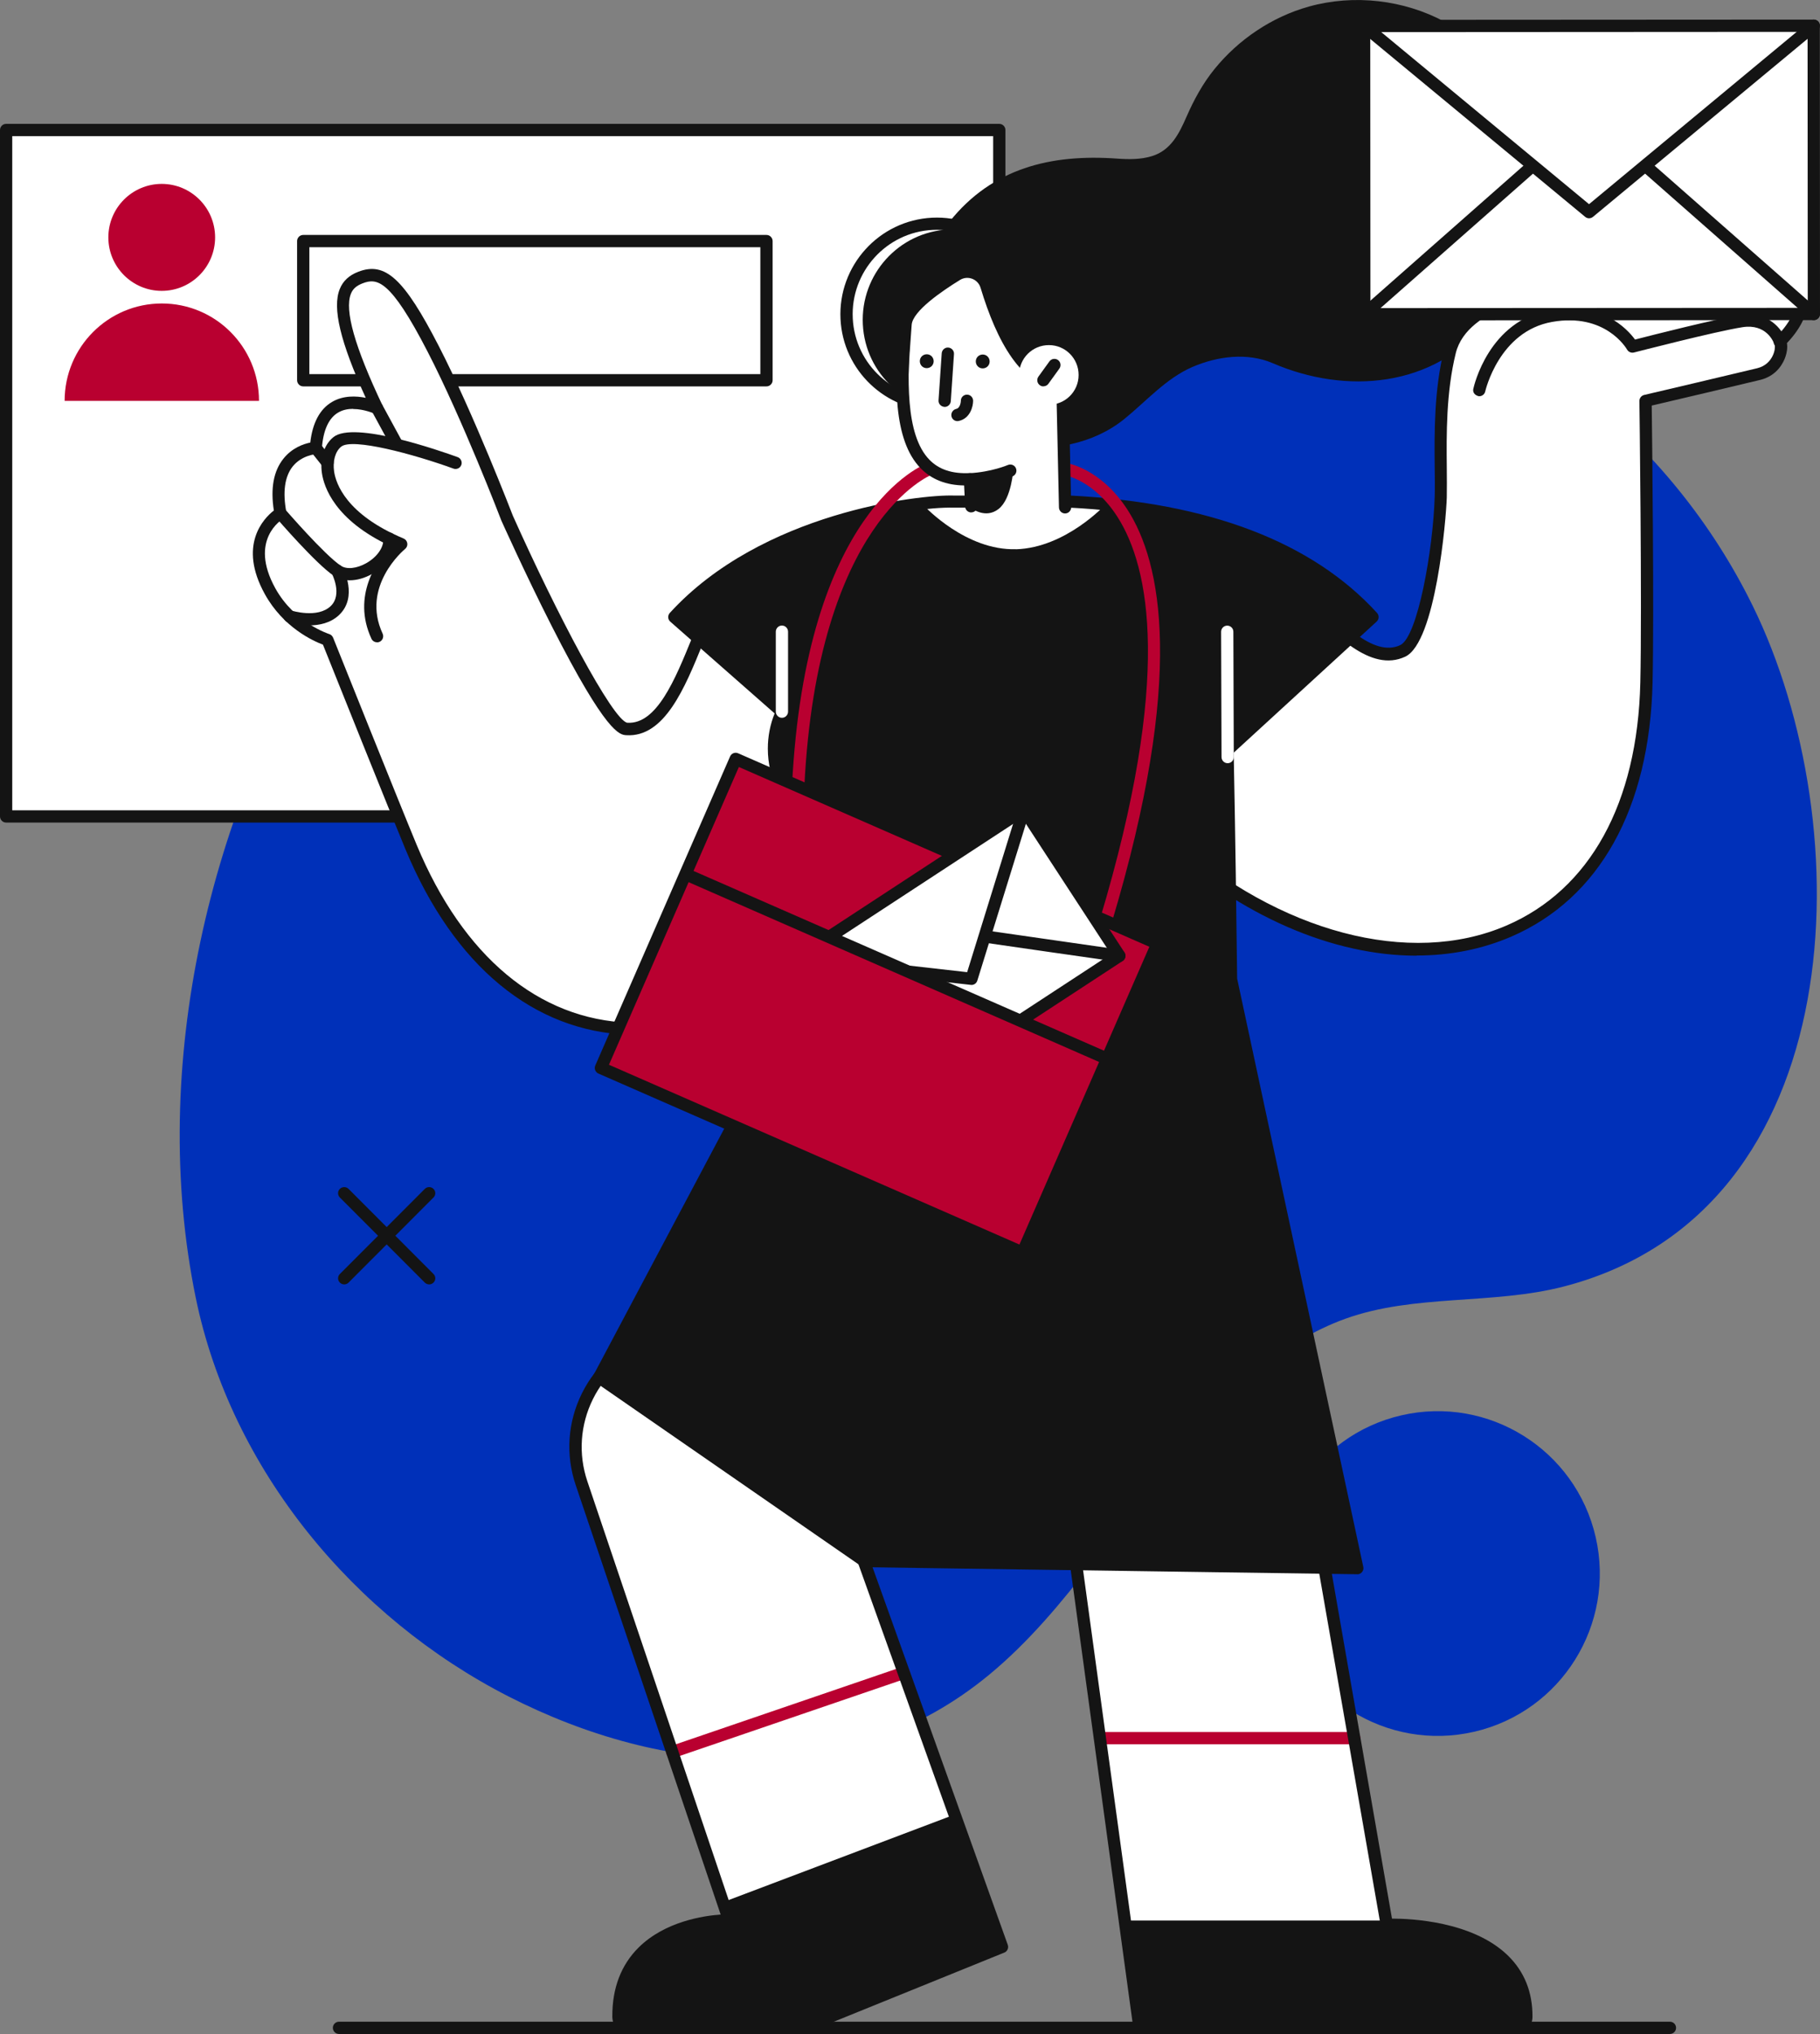 <svg width="384" height="429" viewBox="0 0 384 429" fill="none" xmlns="http://www.w3.org/2000/svg">
<rect x="0" y="0" width="384" height="429" fill="#808080" stroke="none"/>
<g clip-path="url(#clip0_160_7553)">
<path d="M150.211 67.184C119.825 81.302 87.474 102.426 70.67 128.781C44.144 170.373 31.306 224.929 41.293 273.685C48.73 309.938 74.689 341.153 107.324 357.825C140.135 374.568 178.95 377.796 208.68 353.249C225.29 339.539 236.516 319.905 250.487 303.73C259.536 293.248 270.585 282.943 283.83 278.155C298.438 272.887 314.924 275.246 329.957 271.344C391.118 255.47 392.57 174.133 369.799 127.77C334.898 56.72 241.775 31.605 170.574 58.6C164.04 61.083 157.17 63.956 150.211 67.184Z" fill="#0030B9"/>
<path d="M336.668 324.197C340.901 342.625 329.426 361.018 311.028 365.257C292.63 369.495 274.268 358.002 270.036 339.575C265.804 321.147 277.278 302.755 295.676 298.516C314.074 294.277 332.436 305.77 336.668 324.197Z" fill="#0030B9"/>
<path d="M210.841 27.42H1.293V172.199H210.841V27.42Z" fill="white"/>
<path d="M210.841 173.494H1.293C0.584 173.494 0 172.909 0 172.199V27.42C0 26.71 0.584 26.125 1.293 26.125H210.841C211.549 26.125 212.133 26.71 212.133 27.42V172.199C212.133 172.909 211.549 173.494 210.841 173.494ZM2.585 170.905H209.548V28.715H2.585V170.905Z" fill="#141414"/>
<path d="M45.384 50.069C45.384 56.294 40.337 61.349 34.122 61.349C27.907 61.349 22.86 56.294 22.86 50.069C22.86 43.843 27.907 38.789 34.122 38.789C40.337 38.789 45.384 43.843 45.384 50.069Z" fill="#B90030"/>
<path d="M54.627 84.548H13.635C13.635 73.214 22.807 64.009 34.14 64.009C45.472 64.009 54.645 73.197 54.645 84.548H54.627Z" fill="#B90030"/>
<path d="M161.721 81.497H63.976C63.268 81.497 62.684 80.912 62.684 80.202V50.849C62.684 50.139 63.268 49.554 63.976 49.554H161.721C162.429 49.554 163.013 50.139 163.013 50.849V80.202C163.013 80.912 162.429 81.497 161.721 81.497ZM65.269 78.907H160.428V52.144H65.269V78.907Z" fill="#141414"/>
<path d="M304.778 4.576C296.207 -0.018 285.725 -1.277 276.163 1.383C268.354 3.565 261.306 8.318 256.207 14.614C253.728 17.683 251.904 21.053 250.328 24.653C248.77 28.2 247.052 31.677 243.086 32.918C240.695 33.663 238.145 33.628 235.666 33.45C221.748 32.457 209.371 35.437 200.34 46.752C193.151 55.762 189.521 68.39 194.196 79.387C201.084 95.58 224.298 98.808 237.171 88.414C241.828 84.654 246.007 79.812 251.585 77.4C256.897 75.112 263.201 74.314 268.531 76.602C284.042 83.289 302.44 81.746 313.631 68.018C319.882 60.374 322.892 50.388 323.193 40.509C323.618 26.161 317.81 11.564 304.778 4.558V4.576Z" fill="#141414"/>
<path d="M90.555 270.901C90.219 270.901 89.9 270.776 89.634 270.528L71.715 252.579C71.201 252.065 71.201 251.249 71.715 250.752C72.21 250.256 73.043 250.256 73.538 250.752L91.458 268.701C91.972 269.216 91.972 270.031 91.458 270.528C91.21 270.776 90.874 270.901 90.537 270.901H90.555Z" fill="#141414"/>
<path d="M72.635 270.901C72.299 270.901 71.98 270.776 71.715 270.528C71.201 270.014 71.201 269.198 71.715 268.701L89.634 250.752C90.13 250.256 90.962 250.256 91.458 250.752C91.972 251.267 91.972 252.083 91.458 252.579L73.538 270.528C73.29 270.776 72.954 270.901 72.618 270.901H72.635Z" fill="#141414"/>
<path d="M148.582 131.655C144.651 140.895 140.401 154.286 132.22 153.754C126.713 153.399 106.97 109.254 106.97 109.254C106.97 109.254 98.842 88.024 91.352 73.516C83.667 58.618 80.32 56.862 76.017 58.529C71.715 60.196 69.395 64.648 79.541 86.02C79.541 86.02 67.624 80.469 66.615 94.48C66.615 94.48 56.646 94.906 59.16 108.261C59.16 108.261 50.607 113.138 56.964 124.667C61.356 132.613 69.094 134.936 69.094 134.936C69.094 134.936 83.295 170.408 86.748 178.709C110.724 236.298 167.369 224.574 193.399 172.377L148.564 131.637L148.582 131.655Z" fill="white"/>
<path d="M134.398 218.295C133.867 218.295 133.336 218.295 132.805 218.26C112.547 217.568 95.779 203.699 85.579 179.205C82.392 171.561 69.944 140.487 68.138 135.965C66.137 135.22 59.78 132.382 55.866 125.288C50.165 114.965 55.636 109.343 57.779 107.676C57.053 103.029 57.708 99.375 59.78 96.768C61.604 94.462 64.047 93.629 65.464 93.345C65.942 89.177 67.482 86.286 70.05 84.778C72.423 83.377 75.15 83.501 77.168 83.909C71.785 72.097 70.085 64.967 71.679 60.977C72.352 59.274 73.645 58.068 75.592 57.323C81.276 55.124 85.243 58.76 92.538 72.913C99.958 87.315 108.121 108.562 108.209 108.775C117.382 129.296 129.245 151.856 132.344 152.441C138.559 152.849 142.455 143.254 145.908 134.794C146.421 133.535 146.917 132.293 147.413 131.123C147.572 130.733 147.909 130.449 148.334 130.36C148.741 130.271 149.166 130.378 149.485 130.662L194.32 171.401C194.745 171.792 194.869 172.412 194.603 172.944C180.579 201.056 157.648 218.278 134.434 218.278L134.398 218.295ZM74.53 86.233C73.45 86.233 72.317 86.428 71.325 87.031C69.342 88.201 68.191 90.755 67.907 94.586C67.854 95.243 67.323 95.757 66.668 95.793C66.65 95.793 63.658 95.988 61.728 98.417C60.063 100.546 59.62 103.791 60.417 108.03C60.523 108.58 60.258 109.112 59.78 109.396C59.479 109.573 52.431 113.83 58.08 124.064C62.153 131.424 69.377 133.694 69.448 133.73C69.82 133.836 70.121 134.12 70.28 134.493C70.422 134.847 84.517 170.053 87.934 178.247C97.727 201.748 113.681 215.05 132.875 215.706C155.027 216.504 178.082 199.619 191.805 172.714L149.06 133.854C148.794 134.493 148.529 135.149 148.263 135.805C144.491 145.081 140.206 155.581 132.132 155.066C130.768 154.978 127.953 154.8 116.372 131.974C110.794 120.995 105.836 109.91 105.783 109.804C105.677 109.52 97.567 88.397 90.201 74.137C82.339 58.901 79.559 58.582 76.478 59.77C75.167 60.285 74.441 60.941 74.034 61.97C72.653 65.428 74.831 73.126 80.692 85.488C80.922 85.984 80.834 86.57 80.444 86.96C80.055 87.35 79.47 87.457 78.974 87.226C78.939 87.226 76.85 86.268 74.512 86.268L74.53 86.233Z" fill="#141414"/>
<path d="M272.727 122.645C279.757 129.828 288.558 140.753 295.977 137.277C300.971 134.936 303.751 113.191 303.999 104.838C304.229 97.14 303.202 85.275 305.946 74.119C308.691 62.963 327.195 60.888 327.195 60.888C327.195 60.888 332.667 43.737 341.06 44.677C349.471 45.599 344.336 58.209 344.336 58.209C344.336 58.209 356.872 40.385 363.017 41.413C366.806 42.052 367.603 45.44 367.656 47.958C370.348 46.681 373.765 45.865 375.837 48.366C379.644 52.995 372.207 58.848 372.207 58.848C372.207 58.848 376.988 56.56 379.502 61.402C381.999 66.244 375.554 72.079 375.554 72.079C376.35 73.037 375.554 77.826 371.109 78.925C365.974 80.184 347.222 84.583 347.222 84.583C347.222 84.583 347.789 127.753 347.399 144.017C345.965 206.394 288.93 216.096 245.742 176.953L272.71 122.68L272.727 122.645Z" fill="white"/>
<path d="M298.899 201.57C281.262 201.57 261.908 193.323 244.874 177.875C244.449 177.485 244.325 176.864 244.591 176.332L271.559 122.042C271.754 121.669 272.108 121.403 272.515 121.332C272.922 121.261 273.347 121.403 273.631 121.705C274.516 122.609 275.437 123.585 276.375 124.56C282.661 131.194 289.78 138.714 295.428 136.071C299.111 134.351 302.369 115.905 302.706 104.767C302.759 102.922 302.741 100.776 302.706 98.506C302.635 91.323 302.564 82.366 304.671 73.764C307.292 63.123 322.449 60.232 326.221 59.664C327.461 56.152 332.861 42.425 341.202 43.329C343.45 43.578 345.097 44.571 346.106 46.256C347.133 47.994 347.275 50.246 347.08 52.357C351.525 46.823 358.519 39.303 363.212 40.084C366.275 40.598 368.205 42.691 368.754 46.025C373.092 44.5 375.518 45.919 376.811 47.479C377.873 48.774 378.334 50.264 378.157 51.896C377.944 53.811 376.864 55.62 375.748 57.021C377.501 57.288 379.343 58.298 380.618 60.746C383.044 65.446 378.723 70.59 377.023 72.363C377.183 73.268 377.023 74.332 376.722 75.201C376.333 76.389 375.022 79.245 371.375 80.132C366.983 81.196 352.463 84.619 348.497 85.541C348.585 92.228 349.01 129.296 348.674 143.981C348.054 170.515 337.465 189.528 318.837 197.562C312.622 200.24 305.893 201.535 298.881 201.535L298.899 201.57ZM247.335 176.616C269.894 196.675 297.465 203.982 317.828 195.221C335.464 187.63 345.504 169.415 346.089 143.964C346.461 127.912 345.912 85.009 345.894 84.583C345.894 83.98 346.301 83.448 346.886 83.306C347.08 83.271 365.691 78.89 370.755 77.666C372.561 77.223 373.482 76.07 373.942 75.183C374.509 74.101 374.527 73.126 374.456 72.842C374.084 72.31 374.155 71.583 374.651 71.139C374.704 71.086 380.335 65.907 378.316 62.023C376.457 58.44 373.092 59.877 372.72 60.054C372.118 60.32 371.41 60.108 371.074 59.558C370.737 58.99 370.861 58.263 371.375 57.873C372.455 57.021 375.306 54.255 375.589 51.718C375.695 50.796 375.43 49.98 374.828 49.235C373.57 47.71 371.322 47.675 368.187 49.164C367.798 49.342 367.32 49.324 366.948 49.093C366.576 48.863 366.346 48.455 366.328 48.029C366.257 44.908 365.071 43.116 362.769 42.744C358.873 42.105 350.037 52.375 345.363 59.008C344.991 59.54 344.265 59.717 343.681 59.398C343.096 59.079 342.848 58.387 343.096 57.784C343.858 55.904 345.487 50.424 343.858 47.71C343.273 46.734 342.299 46.185 340.883 46.025C334.862 45.351 329.816 56.862 328.381 61.349C328.222 61.828 327.797 62.183 327.301 62.236C327.124 62.254 309.647 64.329 307.15 74.492C305.114 82.774 305.185 91.536 305.256 98.577C305.273 100.865 305.291 103.029 305.256 104.927C305.114 109.573 302.918 135.486 296.491 138.501C289.16 141.924 281.351 133.694 274.48 126.44C273.985 125.926 273.507 125.412 273.028 124.915L247.3 176.669L247.335 176.616Z" fill="#141414"/>
<path d="M312.108 83.59C311.135 83.413 310.692 82.721 310.851 82.029C310.975 81.444 314.092 67.645 327.053 65.357C337.855 63.459 343.309 69.348 344.973 71.618C348.603 70.678 362.096 67.255 367.249 66.457C373.057 65.552 376.014 69.454 376.775 71.654C377.006 72.328 376.651 73.073 375.979 73.303C375.306 73.534 374.58 73.179 374.332 72.505C374.172 72.061 372.65 68.231 367.656 69.011C361.937 69.898 344.92 74.314 344.743 74.35C344.176 74.491 343.592 74.243 343.291 73.729C343.114 73.409 338.652 65.925 327.496 67.894C316.27 69.862 313.401 82.437 313.366 82.561C313.242 83.164 312.693 83.572 312.108 83.572V83.59Z" fill="#141414"/>
<path d="M220.757 283.972L240.412 427.706H319.351C320.98 427.706 322.007 426.765 322.025 425.382C322.131 404.702 292.595 405.979 292.595 405.979L270.744 280.762L220.757 283.972Z" fill="white"/>
<path d="M285.725 367.899H232.514C231.806 367.899 231.222 367.314 231.222 366.604C231.222 365.895 231.806 365.31 232.514 365.31H285.725C286.433 365.31 287.017 365.895 287.017 366.604C287.017 367.314 286.433 367.899 285.725 367.899Z" fill="#B90030"/>
<path d="M319.368 429H240.412C239.774 429 239.225 428.521 239.137 427.883L219.482 284.15C219.429 283.795 219.535 283.44 219.765 283.156C219.995 282.873 220.332 282.713 220.686 282.677L270.673 279.467C271.329 279.432 271.913 279.893 272.037 280.531L293.693 404.666C297.624 404.666 310.656 405.216 318.094 412.399C321.6 415.787 323.37 420.15 323.335 425.382C323.335 427.51 321.706 429 319.386 429H319.368ZM241.545 426.411H319.351C319.882 426.411 320.732 426.269 320.732 425.364C320.75 420.859 319.262 417.135 316.287 414.261C308.425 406.67 292.808 407.256 292.648 407.273C292.028 407.309 291.426 406.848 291.32 406.209L269.664 282.128L222.226 285.178L241.545 426.411Z" fill="#141414"/>
<path d="M240.412 427.705H319.351C320.98 427.705 322.007 426.765 322.025 425.382C322.131 404.702 292.595 405.979 292.595 405.979L292.453 405.074H237.313L240.412 427.705Z" fill="#141414"/>
<path d="M133.141 427.688C131.512 427.688 130.485 426.748 130.467 425.364C130.361 404.684 153.805 405.057 153.805 405.057L122.676 312.847C118.426 300.236 125.226 286.58 137.816 282.394L162.5 274.182L211.389 410.661L169.388 427.688H133.123H133.141Z" fill="white"/>
<path d="M141.835 370.826C141.304 370.826 140.791 370.489 140.613 369.957C140.383 369.283 140.737 368.538 141.41 368.307L190.265 351.6C190.938 351.37 191.681 351.724 191.911 352.398C192.142 353.072 191.788 353.817 191.115 354.048L142.26 370.755C142.119 370.808 141.977 370.826 141.835 370.826Z" fill="#B90030"/>
<path d="M130.485 425.364C130.379 404.684 153.823 405.056 153.823 405.056L152.955 401.048L201.403 382.727L211.407 410.661L169.406 427.688H133.141C132.946 427.688 132.751 427.687 132.557 427.652C132.185 427.599 131.866 427.492 131.583 427.333C130.874 426.943 130.467 426.233 130.467 425.382L130.485 425.364Z" fill="#141414"/>
<path d="M133.141 428.982C130.821 428.982 129.21 427.493 129.192 425.364C129.157 419.352 131.034 414.439 134.735 410.768C140.312 405.252 148.458 404.063 152.052 403.815L121.472 313.237C119.294 306.816 119.772 299.935 122.782 293.869C125.792 287.803 130.998 283.281 137.426 281.135L162.11 272.923C162.783 272.71 163.491 273.047 163.739 273.721L212.629 410.2C212.859 410.856 212.54 411.583 211.903 411.832L169.901 428.858C169.742 428.929 169.583 428.947 169.423 428.947H133.141V428.982ZM153.77 406.351C153.062 406.351 142.738 406.475 136.541 412.63C133.354 415.805 131.742 420.079 131.778 425.364C131.778 426.269 132.628 426.411 133.141 426.411H169.175L209.796 409.952L161.738 275.832L138.258 283.635C132.486 285.551 127.829 289.612 125.12 295.057C122.41 300.502 121.985 306.692 123.933 312.456L155.063 404.666C155.204 405.057 155.133 405.5 154.886 405.837C154.638 406.174 154.23 406.369 153.823 406.369H153.788L153.77 406.351Z" fill="#141414"/>
<path d="M259.73 206.519C259.571 193.589 259.323 175.09 258.987 158.188L289.567 130.147C271.683 110.531 242.767 106.647 225.715 105.778H201.208C191.717 105.529 160.145 110.531 142.26 130.147L164.979 150.118C163.899 152.495 163.279 155.137 163.279 157.922C163.279 164.289 166.448 169.911 171.282 173.299L170.964 206.519L126.395 290.517L182.385 329.252L286.362 330.742L259.73 206.536V206.519Z" fill="#141414"/>
<path d="M214.364 115.852C224.882 115.533 233.258 106.399 233.311 106.346C230.602 106.08 228.052 105.902 225.732 105.778H201.225C199.738 105.76 197.684 105.849 195.223 106.097L195.099 106.807C195.099 106.807 203.811 116.171 214.364 115.834V115.852Z" fill="white"/>
<path d="M352.339 429H71.52C70.811 429 70.227 428.415 70.227 427.705C70.227 426.996 70.811 426.411 71.52 426.411H352.339C353.048 426.411 353.632 426.996 353.632 427.705C353.632 428.415 353.048 429 352.339 429Z" fill="#141414"/>
<path d="M79.541 135.468C79.045 135.468 78.585 135.184 78.372 134.723C74.176 125.66 79.612 118.193 82.374 115.178C70.599 109.698 68.35 102.674 67.925 99.819C67.465 96.662 68.368 93.806 70.333 92.21C74.636 88.68 92.928 95.101 96.558 96.413C97.231 96.662 97.567 97.406 97.337 98.063C97.089 98.737 96.345 99.074 95.69 98.843C87.244 95.775 74.3 92.298 71.98 94.214C70.741 95.225 70.174 97.229 70.493 99.446C70.865 102 73.043 108.509 85.154 113.582C85.579 113.759 85.863 114.132 85.933 114.593C86.004 115.036 85.827 115.497 85.473 115.781C85.084 116.1 76.124 123.709 80.728 133.641C81.028 134.297 80.745 135.06 80.108 135.362C79.931 135.45 79.754 135.486 79.559 135.486L79.541 135.468Z" fill="#141414"/>
<path d="M73.769 122.397C72.529 122.397 71.378 122.078 70.44 121.457C66.632 118.903 58.54 109.52 58.204 109.13C57.743 108.58 57.797 107.765 58.346 107.303C58.877 106.842 59.691 106.895 60.169 107.445C60.258 107.534 68.385 116.952 71.891 119.311C73.131 120.144 75.221 119.931 77.257 118.796C79.523 117.519 80.958 115.515 80.887 113.688C80.851 112.979 81.418 112.376 82.126 112.34C82.835 112.305 83.437 112.873 83.472 113.582C83.614 116.97 81.011 119.648 78.532 121.049C76.938 121.936 75.291 122.397 73.804 122.397H73.769Z" fill="#141414"/>
<path d="M65.251 131.921C62.843 131.921 60.86 131.282 60.7 131.247C60.028 131.016 59.656 130.289 59.868 129.615C60.081 128.941 60.825 128.569 61.497 128.782C61.55 128.782 66.969 130.502 69.767 127.842C72.334 125.394 70.032 121.031 70.015 120.978C69.678 120.357 69.908 119.559 70.546 119.222C71.166 118.885 71.945 119.116 72.299 119.736C72.441 119.985 75.557 125.891 71.555 129.704C69.749 131.424 67.341 131.903 65.251 131.903V131.921Z" fill="#141414"/>
<path d="M83.632 94.853C83.171 94.853 82.728 94.604 82.498 94.179L78.408 86.659C78.071 86.038 78.302 85.24 78.921 84.903C79.541 84.566 80.338 84.796 80.674 85.417L84.765 92.937C85.101 93.558 84.871 94.356 84.251 94.693C84.056 94.799 83.844 94.853 83.632 94.853Z" fill="#141414"/>
<path d="M69.112 98.914C68.722 98.914 68.35 98.754 68.102 98.417L65.623 95.296C65.18 94.728 65.269 93.93 65.836 93.487C66.402 93.043 67.199 93.132 67.642 93.7L70.121 96.821C70.564 97.389 70.475 98.187 69.908 98.63C69.678 98.825 69.395 98.914 69.112 98.914Z" fill="#141414"/>
<path d="M286.38 332.037L182.385 330.547C182.137 330.547 181.871 330.458 181.677 330.316L125.686 291.581C125.155 291.208 124.978 290.481 125.279 289.914L169.707 206.199L170.008 173.955C164.979 170.177 162.004 164.236 162.004 157.922C162.004 155.332 162.482 152.831 163.438 150.473L141.428 131.123C141.162 130.892 141.003 130.573 140.985 130.218C140.968 129.863 141.092 129.526 141.322 129.278C160.694 108.048 194.036 104.27 201.261 104.518H225.732C255.126 105.991 276.906 114.344 290.541 129.278C291.019 129.81 290.984 130.626 290.452 131.105L260.297 158.755C260.633 175.551 260.881 193.873 261.023 206.394L287.637 330.476C287.726 330.866 287.637 331.256 287.371 331.576C287.123 331.877 286.752 332.054 286.38 332.054V332.037ZM182.81 327.957L284.786 329.43L258.491 206.802C258.314 193.89 258.066 175.214 257.712 158.223C257.712 157.851 257.853 157.496 258.137 157.248L287.761 130.076C274.551 116.242 253.674 108.509 225.679 107.072H201.226C191.929 106.824 161.65 111.808 144.137 130.058L165.846 149.142C166.271 149.515 166.413 150.136 166.165 150.65C165.12 152.938 164.589 155.385 164.589 157.922C164.589 163.615 167.369 168.971 172.044 172.252C172.398 172.501 172.593 172.891 172.593 173.317L172.274 206.536C172.274 206.749 172.221 206.944 172.115 207.139L128.094 290.109L182.81 327.957Z" fill="#141414"/>
<path d="M164.979 151.395C164.27 151.395 163.686 150.81 163.686 150.1V133.233C163.686 132.524 164.27 131.938 164.979 131.938C165.687 131.938 166.271 132.524 166.271 133.233V150.1C166.271 150.81 165.687 151.395 164.979 151.395Z" fill="white"/>
<path d="M259.022 160.973C258.314 160.973 257.729 160.405 257.729 159.678L257.641 133.251C257.641 132.542 258.207 131.957 258.933 131.957C259.642 131.957 260.226 132.524 260.226 133.251L260.315 159.678C260.315 160.387 259.748 160.973 259.022 160.973Z" fill="white"/>
<path d="M244.169 199.036L155.191 160.081L126.745 225.266L215.723 264.221L244.169 199.036Z" fill="#B90030"/>
<path d="M233.311 195.558C233.187 195.558 233.063 195.558 232.939 195.505C232.249 195.292 231.877 194.582 232.072 193.891C247.388 142.899 242.537 119.594 235.772 109.024C230.744 101.149 224.617 100.209 224.369 100.173C223.661 100.067 223.165 99.428 223.271 98.719C223.36 98.01 224.015 97.513 224.723 97.602C225.024 97.637 232.178 98.666 237.88 107.498C244.998 118.512 250.186 142.562 234.551 194.636C234.374 195.203 233.878 195.558 233.311 195.558Z" fill="#B90030"/>
<path d="M168.396 167.145C167.617 167.109 167.068 166.506 167.104 165.779C169.99 107.693 194.692 98.045 195.736 97.673C196.409 97.424 197.153 97.779 197.401 98.453C197.649 99.127 197.294 99.854 196.639 100.102C196.391 100.191 172.487 109.769 169.707 165.921C169.671 166.613 169.104 167.145 168.414 167.145H168.396Z" fill="#B90030"/>
<path d="M216.021 170.751L167.859 202.271L187.996 233.139L236.157 201.619L216.021 170.751Z" fill="white"/>
<path d="M187.998 234.417C187.396 234.311 187.113 234.116 186.918 233.832L166.785 202.954C166.59 202.67 166.537 202.315 166.608 201.978C166.679 201.641 166.873 201.34 167.174 201.162L215.338 169.645C215.94 169.255 216.737 169.415 217.127 170.018L237.26 200.896C237.455 201.18 237.508 201.535 237.437 201.872C237.366 202.209 237.171 202.51 236.87 202.688L188.706 234.205C188.494 234.346 188.246 234.417 187.998 234.417ZM169.653 202.634L188.388 231.331L234.391 201.233L215.657 172.536L169.653 202.634Z" fill="#141414"/>
<path d="M204.962 207.743C204.82 207.743 167.723 203.539 167.723 203.539C167.015 203.45 166.502 202.812 166.59 202.102C166.679 201.393 167.298 200.879 168.024 200.967L204.059 205.047L214.807 170.355C215.019 169.663 215.745 169.291 216.418 169.504C217.091 169.716 217.481 170.444 217.268 171.118L206.201 206.838C206.024 207.388 205.528 207.743 204.962 207.743Z" fill="#141414"/>
<path d="M236.162 202.901C235.985 202.901 207.848 198.839 207.848 198.839C207.14 198.733 206.644 198.076 206.75 197.367C206.856 196.657 207.512 196.161 208.22 196.267L236.339 200.311C237.047 200.418 237.543 201.074 237.437 201.783C237.348 202.422 236.799 202.901 236.162 202.901Z" fill="#141414"/>
<path d="M187.998 234.417C187.892 234.417 187.768 234.417 187.644 234.364C186.953 234.169 186.546 233.46 186.741 232.768L194.302 205.472C194.497 204.78 195.205 204.39 195.896 204.568C196.586 204.763 196.993 205.472 196.799 206.164L189.238 233.46C189.078 234.027 188.565 234.4 187.998 234.4V234.417Z" fill="#141414"/>
<path d="M233.589 223.324L144.61 184.369L126.767 225.257L215.745 264.213L233.589 223.324Z" fill="#B90030"/>
<path d="M233.311 224.485C233.134 224.485 232.957 224.45 232.798 224.379L145.501 186.158C144.846 185.874 144.545 185.111 144.828 184.455C145.111 183.799 145.873 183.497 146.528 183.781L233.825 222.002C234.48 222.286 234.781 223.049 234.497 223.705C234.285 224.184 233.807 224.485 233.311 224.485Z" fill="#141414"/>
<path d="M215.763 265.491C215.586 265.491 215.409 265.456 215.25 265.385L126.271 226.436C125.615 226.153 125.314 225.39 125.598 224.734L154.036 159.554C154.177 159.234 154.425 158.986 154.744 158.862C155.063 158.738 155.417 158.738 155.735 158.88L200.358 178.407C201.013 178.691 201.314 179.454 201.031 180.11C200.747 180.766 199.986 181.068 199.331 180.784L155.895 161.771L128.484 224.574L215.09 262.494L242.501 199.69L231.647 194.937C230.991 194.653 230.69 193.891 230.974 193.234C231.257 192.578 232.018 192.277 232.674 192.561L244.697 197.828C245.352 198.112 245.653 198.875 245.37 199.531L216.932 264.711C216.79 265.03 216.542 265.278 216.224 265.403C216.064 265.456 215.905 265.491 215.745 265.491H215.763Z" fill="#141414"/>
<path d="M182.049 68.408C182.562 78.943 191.504 87.049 202.022 86.534C212.54 86.02 220.633 77.063 220.119 66.528C219.606 55.993 210.663 47.887 200.145 48.402C189.627 48.916 181.535 57.873 182.049 68.408Z" fill="#141414"/>
<path d="M197.649 86.659C186.883 86.659 177.87 78.163 177.338 67.291C176.789 56.064 185.448 46.486 196.657 45.919C207.866 45.369 217.428 54.042 217.994 65.269C218.543 76.496 209.884 86.073 198.676 86.641C198.339 86.641 198.003 86.659 197.666 86.659H197.649ZM179.924 67.149C180.402 76.957 188.777 84.513 198.552 84.051C208.344 83.573 215.905 75.201 215.427 65.393C214.949 55.585 206.591 48.029 196.799 48.49C187.007 48.969 179.446 57.341 179.924 67.149Z" fill="#141414"/>
<path d="M224.723 107.002L224.032 82.295C215.462 81.71 210.292 71.938 206.892 60.711C206.343 58.866 204.2 58.032 202.554 59.043C198.623 61.456 192.584 65.624 192.354 68.497C191.168 84.672 189.45 101.805 204.625 101.06L204.909 106.771C204.909 106.771 212.346 110.106 215.002 110.106C217.552 110.106 224.705 106.984 224.705 106.984L224.723 107.002Z" fill="white"/>
<path d="M199.313 85.825C198.516 85.772 197.967 85.151 198.02 84.442L198.693 74.509C198.746 73.8 199.366 73.25 200.074 73.303C200.783 73.357 201.332 73.977 201.279 74.687L200.606 84.619C200.553 85.311 199.986 85.825 199.313 85.825Z" fill="#141414"/>
<path d="M204.944 107.179C204.944 107.179 207.919 109.52 210.681 107.356C213.461 105.21 213.815 98.878 213.815 98.878L204.643 101.078L204.944 107.179Z" fill="#141414"/>
<path d="M204.643 102.373C203.952 102.373 203.386 101.84 203.35 101.149C203.315 100.439 203.864 99.836 204.572 99.801C209.123 99.57 212.611 98.098 212.647 98.08C213.302 97.797 214.063 98.098 214.347 98.754C214.63 99.411 214.329 100.173 213.674 100.457C213.514 100.528 209.743 102.142 204.714 102.39C204.696 102.39 204.678 102.39 204.643 102.39V102.373Z" fill="#141414"/>
<path d="M202.005 88.822C201.403 88.822 200.871 88.414 200.747 87.793C200.606 87.102 201.048 86.41 201.739 86.251C202.695 86.038 202.731 84.53 202.731 84.512C202.731 83.803 203.315 83.235 204.023 83.235C204.749 83.235 205.316 83.821 205.316 84.53C205.316 85.772 204.678 88.272 202.288 88.787C202.199 88.805 202.111 88.822 202.022 88.822H202.005Z" fill="#141414"/>
<path d="M204.926 108.083C204.236 108.083 203.669 107.551 203.634 106.86L203.421 102.39C199.614 102.337 196.533 101.113 194.249 98.772C188.37 92.742 188.742 80.539 189.627 68.567C189.68 67.858 190.3 67.308 191.008 67.379C191.717 67.432 192.248 68.053 192.195 68.763C191.398 79.653 190.973 91.695 196.09 96.963C198.109 99.038 200.889 99.96 204.59 99.783C205.298 99.765 205.9 100.297 205.936 101.007L206.219 106.718C206.254 107.427 205.705 108.03 204.997 108.066C204.979 108.066 204.962 108.066 204.926 108.066V108.083Z" fill="#141414"/>
<path d="M224.723 108.297C224.015 108.297 223.448 107.729 223.43 107.037L222.74 75.769C222.74 75.059 223.289 74.456 223.997 74.439C224.723 74.439 225.307 74.988 225.325 75.698L226.016 106.966C226.016 107.676 225.467 108.279 224.758 108.297H224.723Z" fill="#141414"/>
<path d="M208.804 76.247C208.804 77.063 208.149 77.701 207.335 77.701C206.52 77.701 205.883 77.045 205.883 76.229C205.883 75.413 206.538 74.775 207.352 74.775C208.167 74.775 208.804 75.431 208.804 76.247Z" fill="#141414"/>
<path d="M196.993 76.194C196.993 77.01 196.338 77.648 195.524 77.648C194.709 77.648 194.072 76.992 194.072 76.176C194.072 75.36 194.727 74.722 195.541 74.722C196.356 74.722 196.993 75.378 196.993 76.194Z" fill="#141414"/>
<path d="M227.574 79.103C227.574 82.579 224.741 85.381 221.27 85.364C217.8 85.364 215.002 82.526 215.019 79.049C215.019 75.573 217.853 72.771 221.323 72.789C224.794 72.789 227.592 75.626 227.574 79.103Z" fill="white"/>
<path d="M220.155 81.497C219.889 81.497 219.623 81.426 219.393 81.249C218.809 80.823 218.685 80.025 219.092 79.44L221.412 76.23C221.837 75.644 222.634 75.52 223.218 75.928C223.802 76.354 223.926 77.152 223.519 77.737L221.199 80.948C220.951 81.302 220.544 81.48 220.155 81.48V81.497Z" fill="#141414"/>
<path d="M382.69 5.445H287.832V66.244H382.69V5.445Z" fill="white"/>
<path d="M287.849 67.574C287.513 67.574 287.177 67.432 286.929 67.202C286.681 66.954 286.557 66.634 286.557 66.279L286.521 5.48C286.521 4.771 287.106 4.186 287.814 4.186L382.672 4.132C383.008 4.132 383.345 4.274 383.593 4.505C383.841 4.753 383.965 5.072 383.965 5.427L384 66.226C384 66.936 383.416 67.521 382.707 67.521L287.849 67.574ZM289.107 6.775L289.142 64.985L381.415 64.932L381.379 6.722L289.107 6.775Z" fill="#141414"/>
<path d="M335.27 46.043C334.986 46.043 334.685 45.936 334.455 45.741L287 6.473C286.451 6.012 286.38 5.196 286.822 4.647C287.283 4.097 288.097 4.008 288.646 4.469L335.27 43.063L381.857 4.416C382.406 3.955 383.221 4.044 383.681 4.593C384.142 5.143 384.053 5.959 383.504 6.42L336.102 45.741C335.854 45.936 335.571 46.043 335.27 46.043Z" fill="#141414"/>
<path d="M382.707 67.521C382.406 67.521 382.105 67.415 381.857 67.202L346.655 36.234C346.124 35.756 346.071 34.94 346.531 34.408C347.009 33.876 347.824 33.822 348.355 34.284L383.557 65.251C384.089 65.73 384.142 66.546 383.681 67.078C383.433 67.361 383.062 67.521 382.707 67.521Z" fill="#141414"/>
<path d="M287.849 67.574C287.495 67.574 287.141 67.432 286.876 67.131C286.397 66.599 286.451 65.783 287 65.304L322.007 34.443C322.538 33.964 323.353 34.018 323.831 34.567C324.309 35.099 324.256 35.915 323.707 36.394L288.699 67.255C288.452 67.468 288.151 67.574 287.849 67.574Z" fill="#141414"/>
</g>
<defs>
<clipPath id="clip0_160_7553">
<rect width="384" height="429" fill="white"/>
</clipPath>
</defs>
</svg>
